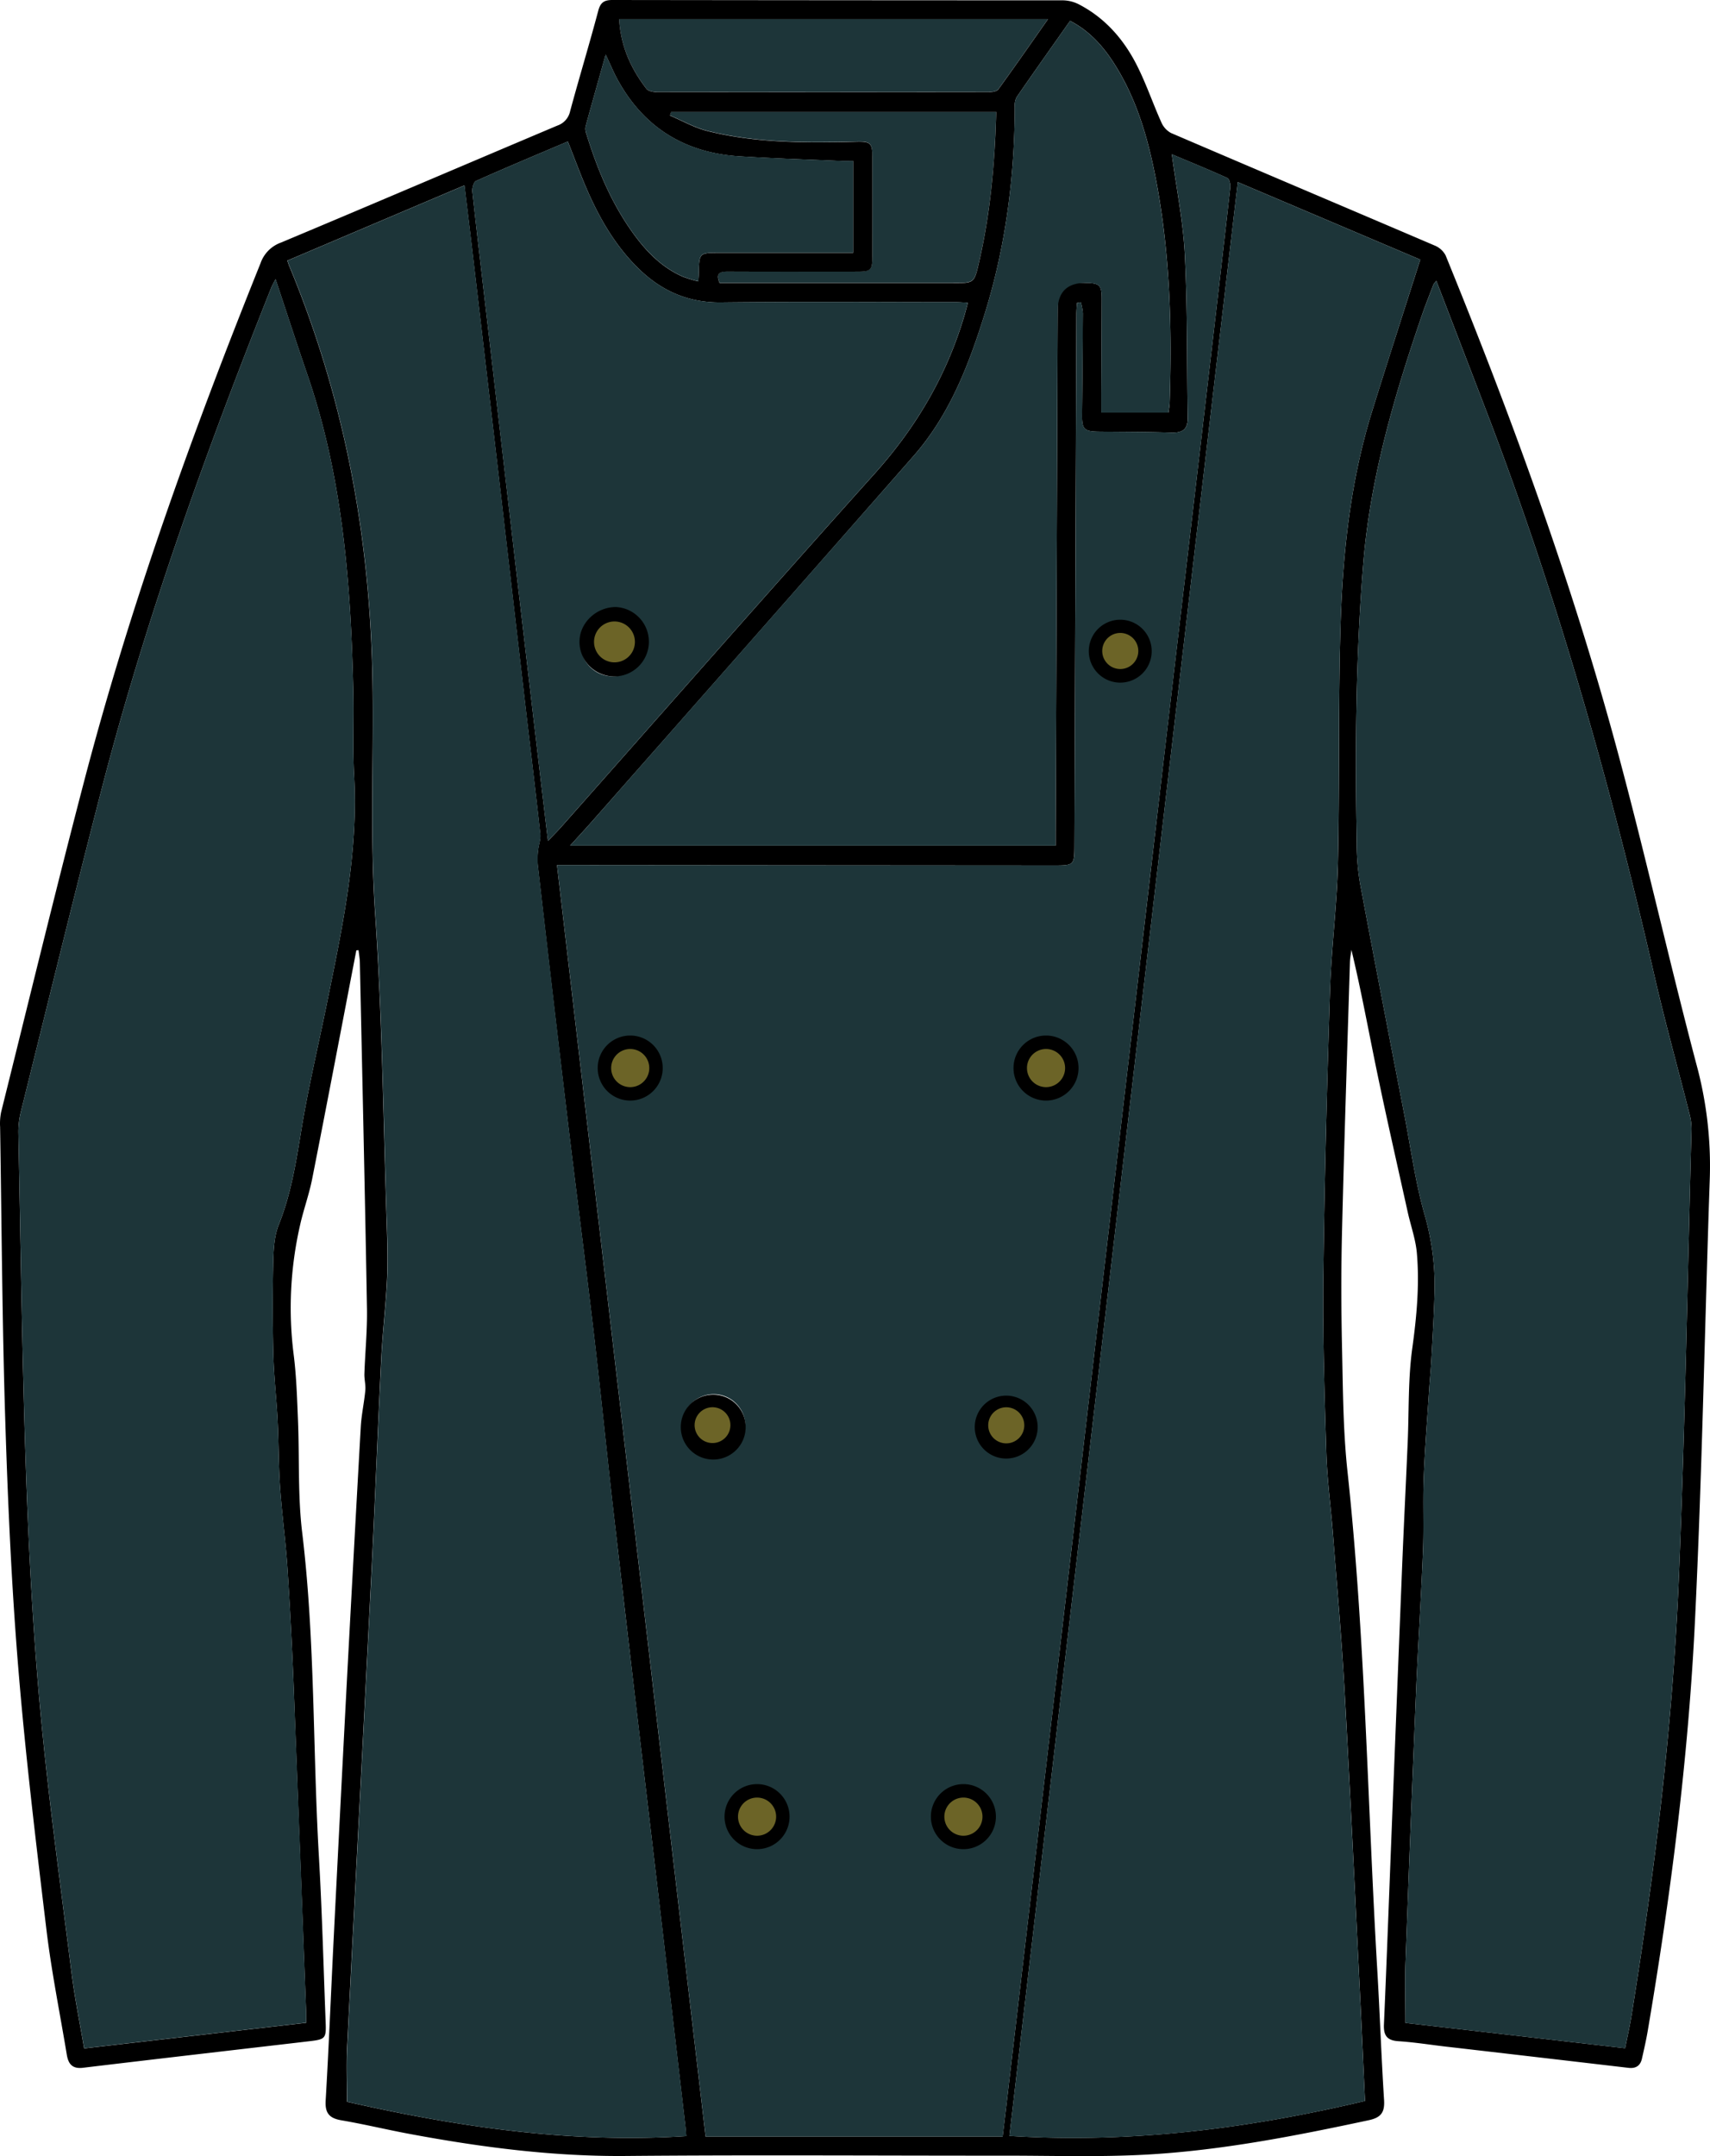 <svg xmlns="http://www.w3.org/2000/svg" xmlns:xlink="http://www.w3.org/1999/xlink" width="1970.797" height="2484.126" viewBox="0 0 1970.797 2484.126">
  <defs>
    <linearGradient id="linear-gradient" x1="-103.553" y1="102.693" x2="-103.553" y2="102.601" gradientUnits="objectBoundingBox">
      <stop offset="0" stop-color="#d8c84d"/>
      <stop offset="1" stop-color="#6c6427"/>
    </linearGradient>
    <linearGradient id="linear-gradient-2" x1="-100.379" y1="81.25" x2="-100.379" y2="81.159" xlink:href="#linear-gradient"/>
    <linearGradient id="linear-gradient-3" x1="-79.056" y1="91.634" x2="-79.056" y2="91.544" xlink:href="#linear-gradient"/>
    <linearGradient id="linear-gradient-4" x1="-85.528" y1="86.475" x2="-85.528" y2="86.388" xlink:href="#linear-gradient"/>
    <linearGradient id="linear-gradient-5" x1="-89.833" y1="79.076" x2="-89.833" y2="78.986" xlink:href="#linear-gradient"/>
    <linearGradient id="linear-gradient-6" x1="-88.566" y1="65.14" x2="-88.566" y2="65.053" xlink:href="#linear-gradient"/>
    <linearGradient id="linear-gradient-7" x1="-95.486" y1="86.475" x2="-95.486" y2="86.388" xlink:href="#linear-gradient"/>
    <linearGradient id="linear-gradient-8" x1="-93.507" y1="65.14" x2="-93.507" y2="65.053" xlink:href="#linear-gradient"/>
  </defs>
  <g id="Group_752" transform="translate(0.022 -891.279)">
    <g id="Layer_1-2" transform="translate(-0.022 636.113)">
      <g id="Group_743">
        <g id="Group_742">
          <path id="Path_818" d="M578.113,266.96c-1.6,59.417-6.763,117.152-19.984,174.009-5.388,23.232-5.541,23.193-29.384,23.193H259.327c-5.006-11.578.382-13.335,9.705-13.3,49.367.229,98.7.115,148.064.076,16.851,0,18.188-1.375,18.226-18.073q.057-56.857,0-113.713c0-16.316-2.178-18.188-18.3-17.806-57.774,1.375-115.547,1.719-172.06-12.457-14.864-3.745-28.619-11.692-42.91-17.729.458-1.414.955-2.828,1.414-4.2h374.65Z" transform="translate(570.068 116.974)" fill="#1d3539"/>
          <path id="Path_819" d="M186.758,239H681.043c-19.831,28.2-38.286,54.793-57.315,80.967-1.719,2.369-6.954,3.133-10.584,3.133q-191.719.229-383.4,0c-3.974,0-9.552-1.108-11.616-3.821-18-23.423-29.727-49.444-31.409-80.241h0Z" transform="translate(526.822 38.099)" fill="#1d3539"/>
          <path id="Path_820" d="M410.667,1328.169c-16.889,87.73-33.548,175.461-50.858,263.114-3.592,18.264-10.126,35.917-14.138,54.105a427.552,427.552,0,0,0-7.3,148.026c3.248,25.257,3.974,50.9,5.044,76.42,1.758,43.1-.306,86.622,4.853,129.3,14.978,124.03,12.036,248.785,19.258,373.121,3.668,63.773,5.311,127.7,7.795,191.547.688,17.882-.5,19.1-18.608,21.207-87.042,10.164-174.123,20.175-261.127,30.606-12.38,1.49-16.851-4.547-18.608-15.017-7.909-47.762-17.577-95.3-23.385-143.326-12.151-100.989-24.34-202.055-32.631-303.426-7.718-94.379-11.922-189.14-14.9-283.786C2.507,1757.306,1.9,1644.472.1,1531.676a67.162,67.162,0,0,1,1.146-17.042c31.6-126.781,62.359-253.829,95.41-380.228,53.418-204.233,124.985-402.352,203.66-598.064A38.836,38.836,0,0,1,323.93,512.69c106.339-44.553,212.3-89.908,318.481-134.767a22.4,22.4,0,0,0,14.634-16.507c10.431-38.63,22.124-76.955,32.4-115.662,2.56-9.705,6.84-12.495,16.354-12.495q259.809.344,519.657.382a42.086,42.086,0,0,1,18.57,4.967c29.918,15.7,51.24,40.273,66.218,69.886,10.7,21.092,18.341,43.751,28.046,65.377a25.431,25.431,0,0,0,11.348,12.647c101.066,43.369,202.4,86.24,303.5,129.494A25.009,25.009,0,0,1,1666.02,527.4c75.847,185.892,144.816,374.267,197.279,568.183,32.631,120.591,59.8,242.672,91.7,363.454a445.457,445.457,0,0,1,15.59,130.182c-5.884,170.875-8.865,341.865-17.195,512.626-7.718,158-27.855,314.927-54.335,470.977-1.834,10.852-4.318,21.589-6.725,32.288-1.834,8.177-7.069,11.578-15.513,10.584q-105.632-12.38-211.3-24.569c-17.921-2.1-35.8-4.967-53.8-6.113-13.259-.841-17.309-6.687-16.736-19.373,3.21-73.516,5.884-147.071,8.788-220.625q6.075-154.579,12.265-309.119c1.911-46.807,4.279-93.576,6.3-140.345,1.6-36.414.344-73.249,5.349-109.2,5.044-36.452,8.368-72.637,5.273-109.09-1.375-16.048-7.069-31.714-10.584-47.572-11.845-53.609-24.111-107.141-35.268-160.9-9.744-46.884-18.264-94.073-29.613-141.186-.573,4.585-1.528,9.171-1.681,13.794-3.171,103.931-6.648,207.9-9.17,311.87-1.07,44.858-.917,89.755.076,134.614,1.032,46.846,1.223,93.92,6.228,140.422,20.557,191.2,23.079,383.438,34.389,575.138,2.942,49.711,4.623,99.5,7.795,149.172.879,14.061-3.171,20.29-17.5,23.385-84.482,18.073-169.232,34.733-255.587,39.624-54.488,3.057-109.281,1.223-163.921,1.261-145.466.076-290.893-.955-436.359.344-84.673.764-167.78-10.087-250.582-25.562-25.945-4.853-51.66-11.081-77.681-15.513-13.985-2.369-19.067-8.253-18.188-22.85,3.668-62.473,6.152-124.985,9.285-187.5q7.222-143.918,14.749-287.836,7.967-150.509,16.43-300.942c.8-14.023,3.936-27.893,5.235-41.878.573-6.266-1.261-12.686-1.07-19.029.841-25.027,3.4-50.055,2.98-75.083-2.331-133.009-5.349-266.018-8.215-399.027-.115-4.7-.993-9.362-1.528-14.023-.841.077-1.719.153-2.56.191h.038Zm231.247-98.2q85.8,734.206,171.257,1464.973h342.362c1.414-11.692,2.713-22.582,4.012-33.51q15.36-131.194,30.721-262.427,15.246-129.876,30.492-259.79,15.188-129.876,30.3-259.79,13.755-118.012,27.588-236.024,15.3-130.564,30.568-261.089,13.813-118.069,27.549-236.176,15.246-130.564,30.606-261.089,13.928-118.757,27.741-237.475c7.68-66.027,15.4-132.092,22.773-198.157.42-3.63-.917-9.935-3.286-11-21.207-9.667-42.872-18.455-64.078-27.4,5.311,39.738,13.106,77.91,15.016,116.388,3.1,62.4,2.293,124.985,3.248,187.535.191,13.412-6.458,17.233-19.067,16.813-27.741-.955-55.519-.8-83.3-1.146-17.233-.229-19.564-2.789-19.373-20.251q.63-58.175.955-116.35a69.48,69.48,0,0,0-2.331-12.457c-1.49.267-3.019.5-4.509.764-.229,4.165-.611,8.33-.65,12.533q-1.146,306.75-2.216,613.462c-.076,21.321-.841,22.124-22.582,22.124q-277.692-.172-555.345-.42H641.876ZM1426.558,443.11Q1294.619,1571.529,1163.329,2694.1c139.734,8.865,275.265-8.406,409.841-40.273-1.949-41.84-3.745-82.763-5.77-123.648-5.846-117.075-11.31-234.151-17.882-351.188-3.324-59.3-8.635-118.528-13.221-177.753-2.446-31.562-6.725-63.046-7.718-94.646-2.1-67.288-4.241-134.614-3.439-201.9,1.261-110.159,4.2-220.281,7.718-330.364,1.567-48.833,7.986-97.512,9.094-146.306,2.063-92.507.153-185.089,3.133-277.52,2.675-82.381,11.654-164.341,36.338-243.627,18-57.888,36.682-115.547,55.443-174.505-68.052-28.887-138.32-58.729-210.27-89.259h-.038ZM400.045,2654.822C527.934,2683.747,657.657,2703,790.9,2694.331c-.382-4.241-.611-8.177-1.07-12.074q-14.1-120.705-28.237-241.449-13.928-118.757-28.008-237.476-13.756-117.438-27.32-234.877c-7.642-67.4-14.405-134.881-22.315-202.208C674.2,1683.6,663.427,1601.1,653.53,1518.493q-17.309-144.262-33.778-288.677a80.856,80.856,0,0,1,.382-16.927c.573-6.19,3.21-12.495,2.56-18.455-5.311-48.6-11.272-97.092-16.927-145.657q-15.131-129.933-30.186-259.828-15.36-131.882-30.874-263.726c-3.019-25.6-6.152-51.2-9.438-78.407-69.122,29.345-136.525,57.965-204.156,86.7.993,2.789,1.49,4.432,2.14,6.037,63.925,153.6,93.424,313.7,96.06,479.918,1.414,88.915-3.057,177.715,3.019,266.821,8.139,119.063,9.4,238.622,13.374,357.952.688,21.13,1.3,42.3.306,63.391-1.452,30.224-5.12,60.333-6.649,90.558-4.127,83.145-7.222,166.328-11.425,249.435-9.132,181.307-18.761,362.613-27.893,543.958-1.032,20.557-.153,41.191-.153,63.238h.153ZM1655.359,556.785a26.781,26.781,0,0,0-3.362,4.394c-4.547,11.883-9.323,23.729-13.45,35.8-31.829,93-59.378,186.885-67.4,285.62-8.75,107.332-9.438,214.74-7.527,322.263a277.171,277.171,0,0,0,3.783,46.005c16.736,89.526,34.122,178.9,51.393,268.311,7.413,38.439,12.609,77.528,23.461,114.936a295.929,295.929,0,0,1,10.928,92.392c-.726,24.569-2.254,49.138-3.592,73.707-.611,11.386-1.758,22.773-2.522,34.16-2.178,33.7-4.929,67.4-6.228,101.142-1.108,28.008.268,56.131-.841,84.139-2.14,53.15-5.617,106.224-7.871,159.374q-6.591,157.158-12.265,314.354c-.841,23.117-.115,46.311-.115,70.536q125.234,14.443,253.218,29.154c2.6-13.221,5.349-25.142,7.3-37.216,27.167-168.354,47.839-337.548,54.755-507.965,6.992-171.219,9.9-342.629,14.443-513.963a66.046,66.046,0,0,0-2.56-18.112c-13.259-52.462-27.817-104.581-39.93-157.272C1856.382,1137.96,1794.9,920.621,1713.9,709.09c-19.334-50.475-38.745-100.913-58.538-152.344h0ZM317.549,554.8c-2.789,5.617-4.127,7.795-5.044,10.164-75.694,189.675-144.74,381.6-195.941,579.532-31.714,122.616-61.709,245.691-92.277,368.612a96.1,96.1,0,0,0-3.133,24.684c2.636,131.29,4.28,262.618,8.865,393.831,3.21,91.551,8.139,183.179,16.583,274.348,9.323,100.34,23.232,200.259,35.8,300.293,3.592,28.7,9.476,57.124,14.52,87.043,86.278-9.935,170.875-19.716,255.893-29.5,0-5.082.115-8.521,0-11.96q-7.222-189.541-14.52-379.082-2.636-66.543-7.031-133.048c-2.063-31.026-6.343-61.9-8.483-92.927-1.758-25.448-1.528-51.049-2.828-76.535s-4.28-50.857-4.929-76.305q-1.376-52.845-.153-105.727c.344-14.787,1.032-30.606,6.419-44.018,14.367-35.764,20.022-73.019,26.25-110.656,8.024-48.527,19.487-96.48,29.307-144.74,17.538-86.278,36.185-172.365,31.294-261.433-1.758-32.517-.191-65.225-.955-97.818-2.866-123.61-12.265-246.3-52.883-364.448-12.265-35.688-23.881-71.606-36.758-110.236V554.8Zm915.665-297.465c-20.71,29.46-41.343,58.5-61.556,87.845a20.676,20.676,0,0,0-2.14,11.2c-.267,81.082-10.469,160.711-34.58,238.278-18.417,59.149-40.541,116.617-82.152,164.036Q867.43,969.778,681.576,1180.449c-7.413,8.406-15.017,16.583-24.531,27.053h559.586v-12.8q1.146-301.477,2.293-602.916c.115-33.4,0-33.4,33.472-32.593,14.787.344,17.347,2.9,17.309,18.226-.076,36.567-.306,73.172-.458,109.739v21.474h77.414c.5-3.936,1.261-7.795,1.375-11.692,2.828-85.629.5-170.99-15.513-255.4-8.979-47.3-21.971-93.424-48.183-134.652-12.877-20.251-28.467-37.9-51.049-49.6h-.076Zm-601.732,944.9c6.725-7.107,11.081-11.425,15.131-15.972,120.362-135.8,240.074-272.17,361.314-407.2,48.3-53.8,83.527-113.942,103.817-183.141,1.261-4.356,2.369-8.788,3.745-13.947-5.655-.229-9.591-.573-13.488-.573-90.29,0-180.619-.688-270.909.306-37.752.42-68.472-13.068-94.8-38.669-25.983-25.257-44.094-55.863-58.614-88.685-8.292-18.761-15.322-38.134-23.232-58.079-35.65,15.169-70.918,29.88-105.8,45.47-2.828,1.261-4.738,8.406-4.28,12.495,6.114,55.557,12.724,111.077,19.182,166.6Q578.677,750.643,593.732,880.5q13.985,120.018,28.084,239.959c3.057,26.1,6.19,52.195,9.705,81.731h-.038Zm82.075-946.921c1.681,30.8,13.374,56.818,31.409,80.241,2.063,2.713,7.642,3.821,11.616,3.821q191.719.286,383.4,0c3.592,0,8.827-.726,10.584-3.133,19.029-26.212,37.484-52.768,57.315-80.967H713.558ZM983.245,418.732c-5.235,0-9.552.153-13.87,0-39.127-1.719-78.292-2.866-117.381-5.349-62.206-3.974-109.472-32.708-139.887-87.692-4.776-8.635-8.521-17.806-14.1-29.536-8.292,29.575-15.934,56.474-23.27,83.413a14.847,14.847,0,0,0,.993,7.718c12.686,41.458,29.307,81.082,55.061,116.311,14.978,20.481,32.631,38.21,56.4,48.565a156.149,156.149,0,0,0,17.5,5.273c.306-4.662.573-7.26.611-9.82.458-22.659.841-23.079,23.079-23.079H983.245V418.693h0Zm164.915-56.513H773.51c-.458,1.414-.955,2.827-1.414,4.2,14.291,6.037,28.046,13.985,42.91,17.73,56.513,14.176,114.324,13.832,172.06,12.456,16.163-.382,18.3,1.49,18.3,17.806q.057,56.857,0,113.713c0,16.7-1.375,18.073-18.226,18.073-49.367.038-98.7.153-148.064-.076-9.323-.038-14.711,1.719-9.705,13.3h269.419c23.843,0,24,0,29.384-23.193,13.221-56.857,18.379-114.592,19.984-174.009h0Z" transform="translate(0.022 21.906)"/>
          <path id="Path_821" d="M167.98,1098.764h18.494q277.691.229,555.345.42c21.742,0,22.506-.8,22.582-22.124q1.089-306.75,2.216-613.462c0-4.165.42-8.368.65-12.533,1.49-.267,3.019-.5,4.509-.764a69.446,69.446,0,0,1,2.331,12.456q-.229,58.175-.955,116.35c-.191,17.462,2.14,20.06,19.372,20.251,27.779.344,55.557.191,83.3,1.146,12.609.42,19.258-3.4,19.067-16.812-.993-62.512-.153-125.1-3.248-187.535-1.911-38.478-9.667-76.649-15.017-116.388,21.207,8.941,42.833,17.729,64.078,27.4,2.331,1.07,3.706,7.375,3.286,11-7.375,66.065-15.093,132.13-22.773,198.157Q907.4,635.085,893.474,753.8q-15.3,130.564-30.606,261.089-13.813,118.069-27.549,236.176-15.246,130.564-30.568,261.089-13.813,118.012-27.588,236.023-15.131,129.876-30.3,259.79-15.188,129.933-30.492,259.79-15.36,131.194-30.721,262.427c-1.261,10.928-2.6,21.818-4.012,33.51H339.275q-85.514-731.627-171.257-1464.973h0Zm180.046,682.584A36.513,36.513,0,1,0,312.07,1743.6a37.178,37.178,0,0,0,35.994,37.751Zm-94.3-486.07a36.854,36.854,0,1,1,.038,0h0Z" transform="translate(473.956 153.111)" fill="#1d3539"/>
          <path id="Path_822" d="M567.7,288.19c71.949,30.53,142.218,60.372,210.27,89.259C759.206,436.407,740.56,494.1,722.524,551.954,697.841,631.24,688.861,713.2,686.187,795.581c-2.98,92.43-1.07,185.051-3.133,277.52-1.108,48.832-7.527,97.512-9.094,146.306-3.515,110.083-6.457,220.243-7.718,330.364-.764,67.288,1.337,134.614,3.439,201.9.993,31.6,5.273,63.085,7.718,94.646,4.585,59.226,9.9,118.451,13.221,177.753,6.572,117.037,12.036,234.113,17.882,351.188,2.025,40.885,3.821,81.808,5.77,123.648-134.576,31.867-270.145,49.176-409.841,40.273Q435.853,1415.176,567.659,288.19h.038Z" transform="translate(858.882 176.864)" fill="#1d3539"/>
          <path id="Path_823" d="M155.458,2497.156c0-22.047-.879-42.681.153-63.238,9.132-181.307,18.761-362.613,27.893-543.958,4.165-83.145,7.3-166.328,11.425-249.435,1.49-30.224,5.2-60.334,6.649-90.558,1.032-21.092.42-42.3-.306-63.391-3.974-119.368-5.235-238.889-13.374-357.952-6.075-89.068-1.643-177.906-3.019-266.821C182.243,695.59,152.745,535.49,88.82,381.886c-.65-1.6-1.184-3.248-2.14-6.037,67.632-28.734,135.034-57.353,204.156-86.7,3.286,27.205,6.419,52.806,9.438,78.407q15.475,131.882,30.874,263.726,15.131,129.933,30.186,259.828c5.655,48.565,11.578,97.092,16.927,145.657.65,6-1.987,12.265-2.56,18.455a80.856,80.856,0,0,0-.382,16.927Q392,1216.527,409.1,1360.827c9.9,82.61,20.672,165.144,30.415,247.754,7.948,67.364,14.673,134.843,22.315,202.208q13.354,117.5,27.32,234.877,13.928,118.757,28.008,237.476,14.157,120.706,28.237,241.449c.458,3.9.688,7.795,1.07,12.074-133.238,8.674-262.962-10.584-390.851-39.509h-.153Z" transform="translate(244.609 179.573)" fill="#1d3539"/>
          <path id="Path_824" d="M501.587,317.93c19.755,51.469,39.2,101.868,58.538,152.343C641.131,681.8,702.611,899.143,753.2,1119.73c12.074,52.692,26.671,104.848,39.93,157.272a67.543,67.543,0,0,1,2.56,18.112c-4.509,171.334-7.451,342.706-14.443,513.963-6.954,170.417-27.626,339.611-54.755,507.964-1.949,12.074-4.7,24-7.3,37.216q-128.156-14.73-253.218-29.154c0-24.263-.726-47.418.115-70.536q5.732-157.215,12.265-314.354c2.216-53.15,5.732-106.224,7.871-159.374,1.108-28.008-.229-56.13.841-84.138,1.337-33.74,4.05-67.441,6.228-101.142.726-11.386,1.872-22.773,2.522-34.16,1.337-24.569,2.866-49.138,3.592-73.707a294.805,294.805,0,0,0-10.928-92.392c-10.852-37.446-16.048-76.535-23.461-114.936-17.271-89.412-34.657-178.823-51.393-268.311a273.094,273.094,0,0,1-3.783-46c-1.911-107.523-1.223-214.97,7.527-322.264,8.062-98.735,35.573-192.655,67.4-285.62,4.127-12.036,8.9-23.881,13.45-35.8a26.782,26.782,0,0,1,3.363-4.394h0Z" transform="translate(1153.794 260.761)" fill="#1d3539"/>
          <path id="Path_825" d="M301.925,317.457C314.8,356.087,326.418,392,338.683,427.693,379.3,545.876,388.7,668.53,391.566,792.14c.764,32.593-.841,65.3.955,97.818,4.853,89.068-13.756,175.155-31.294,261.433-9.82,48.259-21.245,96.213-29.307,144.74-6.228,37.6-11.883,74.892-26.25,110.656-5.388,13.412-6.075,29.231-6.419,44.018q-1.2,52.845.153,105.727c.65,25.448,3.668,50.857,4.929,76.305s1.032,51.087,2.828,76.535c2.14,31.027,6.419,61.9,8.483,92.927,2.98,44.324,5.235,88.686,7.031,133.048q7.566,189.541,14.52,379.082c.115,3.439,0,6.878,0,11.96-85.017,9.782-169.614,19.564-255.893,29.5-5.044-29.918-10.89-58.347-14.52-87.042-12.571-100.034-26.48-199.953-35.8-300.293-8.444-91.207-13.412-182.8-16.583-274.348C9.81,1562.99,8.166,1431.661,5.53,1300.372a97.811,97.811,0,0,1,3.133-24.684c30.568-122.922,60.563-246,92.277-368.612,51.2-197.89,120.247-389.857,195.941-579.532.955-2.331,2.254-4.547,5.044-10.164v.076Z" transform="translate(15.684 259.21)" fill="#1d3539"/>
          <path id="Path_826" d="M748.176,239.56c22.582,11.692,38.172,29.345,51.048,49.6,26.212,41.229,39.2,87.348,48.183,134.652,16.01,84.406,18.379,169.767,15.513,255.4-.115,3.9-.917,7.757-1.375,11.692H784.131V669.423c.153-36.567.382-73.172.458-109.739,0-15.322-2.484-17.882-17.309-18.226q-33.434-.8-33.472,32.593-1.089,301.477-2.293,602.916v12.8H171.93c9.514-10.469,17.156-18.646,24.531-27.053Q382.1,951.91,567.671,740.952c41.611-47.419,63.734-104.887,82.152-164.036,24.149-77.566,34.313-157.234,34.58-238.278a20.675,20.675,0,0,1,2.14-11.2C706.756,298.1,727.389,269.058,748.1,239.6h.076Z" transform="translate(485.099 39.679)" fill="#1d3539"/>
          <path id="Path_827" d="M229.647,1081.836c-3.515-29.536-6.649-55.634-9.705-81.731q-14.1-119.96-28.084-239.959-15.131-129.819-30.186-259.675c-6.458-55.519-13.068-111.038-19.181-166.6-.458-4.089,1.452-11.272,4.279-12.495,34.886-15.552,70.154-30.3,105.8-45.47,7.909,19.946,14.9,39.28,23.232,58.079,14.52,32.784,32.631,63.429,58.614,88.685,26.365,25.6,57.086,39.089,94.8,38.669,90.29-.994,180.619-.344,270.909-.306,3.9,0,7.833.306,13.488.573-1.376,5.158-2.446,9.552-3.745,13.947C689.62,544.718,654.39,604.9,606.054,658.7,484.814,793.733,365.1,930.1,244.74,1065.9c-4.05,4.547-8.368,8.865-15.131,15.972h.038Zm74.586-189.675a36.739,36.739,0,1,0-.038,0h0Z" transform="translate(401.858 142.223)" fill="#1d3539"/>
          <path id="Path_828" d="M485.174,372.23V478.071H330.308c-22.238,0-22.62.42-23.079,23.079,0,2.6-.306,5.2-.611,9.82a156.149,156.149,0,0,1-17.5-5.273c-23.728-10.355-41.381-28.084-56.4-48.565-25.754-35.23-42.375-74.854-55.061-116.311a15.25,15.25,0,0,1-.993-7.718c7.336-26.976,14.978-53.876,23.27-83.413,5.54,11.731,9.323,20.9,14.1,29.536,30.415,54.984,77.681,83.718,139.887,87.692,39.089,2.484,78.254,3.668,117.381,5.349,4.318.191,8.635,0,13.87,0h0Z" transform="translate(498.093 68.256)" fill="#1d3539"/>
          <g id="Group_736" transform="translate(1254.864 969.16)">
            <path id="Path_833" d="M364.651,420.12a36.242,36.242,0,1,1-.038,0h.038Z" transform="translate(-328.39 -420.12)"/>
            <path id="Path_834" d="M353.188,424.11a20.786,20.786,0,1,0,.077,0h-.038Z" transform="translate(-316.965 -408.864)" fill="url(#linear-gradient)"/>
          </g>
          <g id="Group_746" transform="translate(1123.421 1863.122)">
            <path id="Path_833-3" d="M330.251,654.08a36.242,36.242,0,1,1-.038,0h.038Zm0,13.412a22.1,22.1,0,1,1-.038,0Z" transform="translate(-293.99 -654.08)"/>
            <path id="Path_834-3" d="M318.8,657.59a20.786,20.786,0,1,0,.077,0h-.038Z" transform="translate(-282.537 -644.178)" fill="url(#linear-gradient-2)"/>
          </g>
          <g id="Group_748" transform="translate(667.843 954.562)">
            <path id="Path_833-5" d="M174.8,456.689c-.268-21.856,19.258-40.579,42.184-40.388a40,40,0,1,1-42.222,40.35h.038Zm41.114-23.767a25.353,25.353,0,1,1-.038,0Z" transform="translate(-174.76 -416.3)"/>
            <path id="Path_834-5" d="M203.515,420.65a23.555,23.555,0,1,1-1.6,0h1.6Z" transform="translate(-162.363 -404.027)" fill="url(#linear-gradient-3)"/>
          </g>
          <g id="Group_749" transform="translate(688.858 1448.237)">
            <path id="Path_833-6" d="M217.744,545.5a37.465,37.465,0,1,1-.038,0Z" transform="translate(-180.26 -545.5)"/>
            <path id="Path_834-6" d="M206.253,549.56a21.971,21.971,0,1,0,.076,0h-.038Z" transform="translate(-168.807 -534.047)" fill="url(#linear-gradient-4)"/>
          </g>
          <g id="Group_750" transform="translate(784.613 1861.976)">
            <path id="Path_833-7" d="M242.728,653.78a37.389,37.389,0,1,1-.038,0Zm.42,14.558a22.831,22.831,0,1,1-.038,0Z" transform="translate(-205.32 -653.78)"/>
            <path id="Path_834-7" d="M231.344,657.618a20.628,20.628,0,1,1-1.414-.038h1.452Z" transform="translate(-193.517 -643.06)" fill="url(#linear-gradient-5)"/>
          </g>
          <g id="Group_749-2" transform="translate(835.05 2310.714)">
            <path id="Path_833-6-2" d="M256,771.22a37.465,37.465,0,1,1-.038,0Z" transform="translate(-218.52 -771.22)"/>
            <path id="Path_834-6-2" d="M244.513,775.28a21.971,21.971,0,1,0,.076,0h-.038Z" transform="translate(-207.067 -759.767)" fill="url(#linear-gradient-6)"/>
          </g>
          <g id="Group_749-3" transform="translate(1168.089 1448.237)">
            <path id="Path_833-6-3" d="M343.164,545.5a37.465,37.465,0,1,1-.038,0Z" transform="translate(-305.68 -545.5)"/>
            <path id="Path_834-6-3" d="M331.673,549.56a21.971,21.971,0,1,0,.077,0h-.038Z" transform="translate(-294.227 -534.047)" fill="url(#linear-gradient-7)"/>
          </g>
          <g id="Group_749-4" transform="translate(1072.869 2310.714)">
            <path id="Path_833-6-4" d="M318.244,771.22a37.465,37.465,0,1,1-.038,0Z" transform="translate(-280.76 -771.22)"/>
            <path id="Path_834-6-4" d="M306.753,775.28a21.971,21.971,0,1,0,.077,0h-.038Z" transform="translate(-269.307 -759.767)" fill="url(#linear-gradient-8)"/>
          </g>
        </g>
      </g>
    </g>
  </g>
</svg>
